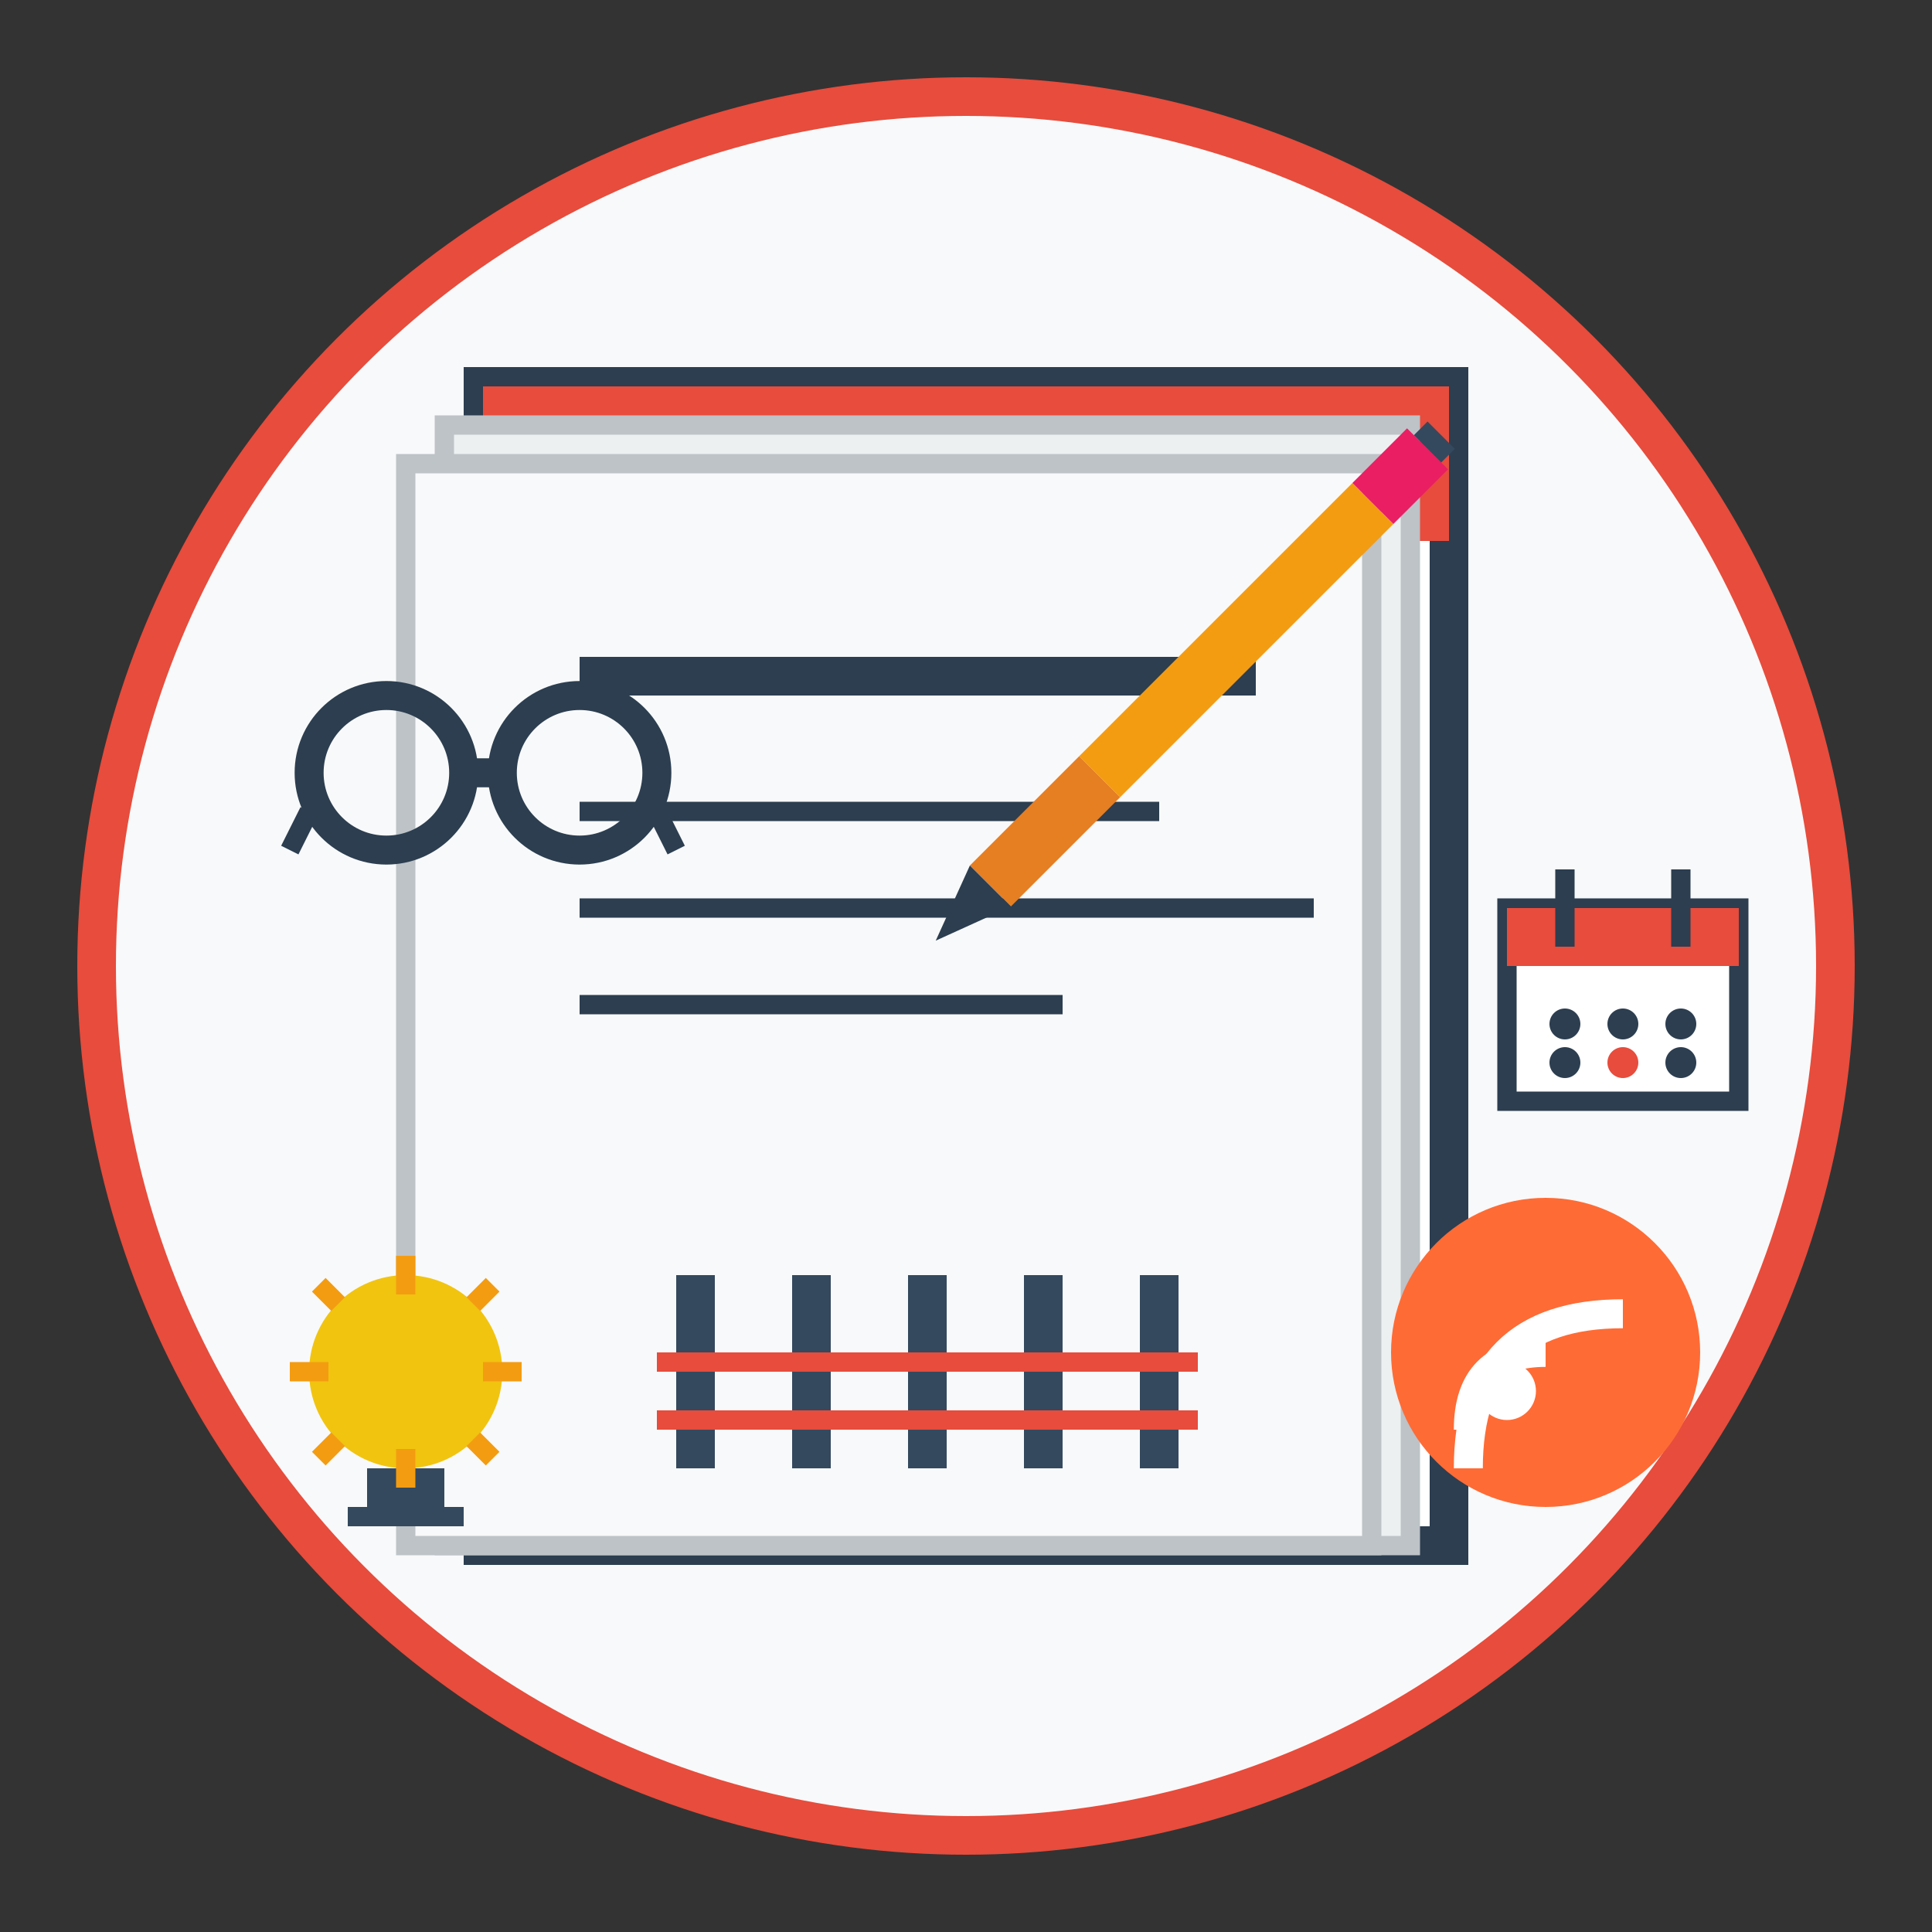 <svg width="100" height="100" viewBox="0 0 100 100" fill="none" xmlns="http://www.w3.org/2000/svg">
  <rect x="0" y="0" width="100" height="100" fill="#333333" stroke="none"/>
  <!-- Background circle -->
  <circle cx="50" cy="50" r="45" fill="#f8f9fa" stroke="#e74c3c" stroke-width="2"/>
  
  <!-- Book/Blog base -->
  <rect x="25" y="20" width="50" height="60" fill="#fff" stroke="#2c3e50" stroke-width="2"/>
  <rect x="25" y="20" width="50" height="8" fill="#e74c3c"/>
  
  <!-- Pages effect -->
  <rect x="23" y="22" width="50" height="58" fill="#ecf0f1" stroke="#bdc3c7"/>
  <rect x="21" y="24" width="50" height="56" fill="#f8f9fa" stroke="#bdc3c7"/>
  
  <!-- Blog content lines -->
  <line x1="30" y1="35" x2="65" y2="35" stroke="#2c3e50" stroke-width="2"/>
  <line x1="30" y1="42" x2="60" y2="42" stroke="#2c3e50" stroke-width="1"/>
  <line x1="30" y1="47" x2="68" y2="47" stroke="#2c3e50" stroke-width="1"/>
  <line x1="30" y1="52" x2="55" y2="52" stroke="#2c3e50" stroke-width="1"/>
  
  <!-- Fence-related content illustration -->
  <g transform="translate(35, 58)">
    <!-- Mini fence in blog -->
    <rect x="0" y="8" width="2" height="10" fill="#34495e"/>
    <rect x="6" y="8" width="2" height="10" fill="#34495e"/>
    <rect x="12" y="8" width="2" height="10" fill="#34495e"/>
    <rect x="18" y="8" width="2" height="10" fill="#34495e"/>
    <rect x="24" y="8" width="2" height="10" fill="#34495e"/>
    
    <!-- Horizontal rails -->
    <rect x="-1" y="12" width="28" height="1" fill="#e74c3c"/>
    <rect x="-1" y="15" width="28" height="1" fill="#e74c3c"/>
  </g>
  
  <!-- Pencil -->
  <g transform="translate(70, 25) rotate(45)">
    <rect x="0" y="0" width="3" height="20" fill="#f39c12"/>
    <rect x="0" y="20" width="3" height="8" fill="#e67e22"/>
    <polygon points="0,28 1.5,32 3,28" fill="#2c3e50"/>
    <!-- Eraser -->
    <rect x="0" y="-4" width="3" height="4" fill="#e91e63"/>
    <rect x="0.5" y="-5" width="2" height="1" fill="#34495e"/>
  </g>
  
  <!-- Reading glasses -->
  <g transform="translate(15, 35)">
    <circle cx="5" cy="5" r="4" stroke="#2c3e50" stroke-width="1.5" fill="none"/>
    <circle cx="15" cy="5" r="4" stroke="#2c3e50" stroke-width="1.5" fill="none"/>
    <line x1="9" y1="5" x2="11" y2="5" stroke="#2c3e50" stroke-width="1.5"/>
    <line x1="1" y1="7" x2="0" y2="9" stroke="#2c3e50" stroke-width="1"/>
    <line x1="19" y1="7" x2="20" y2="9" stroke="#2c3e50" stroke-width="1"/>
  </g>
  
  <!-- RSS/Blog symbol -->
  <g transform="translate(75, 65)">
    <circle cx="5" cy="5" r="8" fill="#ff6b35"/>
    <circle cx="3" cy="7" r="1.5" fill="#fff"/>
    <path d="M 1 9 Q 1 5, 5 5" stroke="#fff" stroke-width="1.5" fill="none"/>
    <path d="M 1 11 Q 1 3, 9 3" stroke="#fff" stroke-width="1.5" fill="none"/>
  </g>
  
  <!-- Knowledge/Light bulb -->
  <g transform="translate(15, 65)">
    <circle cx="6" cy="6" r="5" fill="#f1c40f"/>
    <rect x="4" y="11" width="4" height="2" fill="#34495e"/>
    <rect x="3" y="13" width="6" height="1" fill="#34495e"/>
    <!-- Light rays -->
    <line x1="6" y1="0" x2="6" y2="2" stroke="#f39c12" stroke-width="1"/>
    <line x1="12" y1="6" x2="10" y2="6" stroke="#f39c12" stroke-width="1"/>
    <line x1="6" y1="12" x2="6" y2="10" stroke="#f39c12" stroke-width="1"/>
    <line x1="0" y1="6" x2="2" y2="6" stroke="#f39c12" stroke-width="1"/>
    <line x1="1.5" y1="1.5" x2="2.5" y2="2.5" stroke="#f39c12" stroke-width="1"/>
    <line x1="10.5" y1="1.5" x2="9.5" y2="2.5" stroke="#f39c12" stroke-width="1"/>
    <line x1="10.5" y1="10.5" x2="9.5" y2="9.5" stroke="#f39c12" stroke-width="1"/>
    <line x1="1.5" y1="10.5" x2="2.5" y2="9.5" stroke="#f39c12" stroke-width="1"/>
  </g>
  
  <!-- Calendar for blog dates -->
  <g transform="translate(78, 45)">
    <rect x="0" y="2" width="12" height="10" fill="#fff" stroke="#2c3e50"/>
    <rect x="0" y="2" width="12" height="3" fill="#e74c3c"/>
    <line x1="3" y1="0" x2="3" y2="4" stroke="#2c3e50" stroke-width="1"/>
    <line x1="9" y1="0" x2="9" y2="4" stroke="#2c3e50" stroke-width="1"/>
    <circle cx="3" cy="8" r="0.8" fill="#2c3e50"/>
    <circle cx="6" cy="8" r="0.8" fill="#2c3e50"/>
    <circle cx="9" cy="8" r="0.8" fill="#2c3e50"/>
    <circle cx="3" cy="10" r="0.8" fill="#2c3e50"/>
    <circle cx="6" cy="10" r="0.8" fill="#e74c3c"/>
    <circle cx="9" cy="10" r="0.8" fill="#2c3e50"/>
  </g>
</svg>
